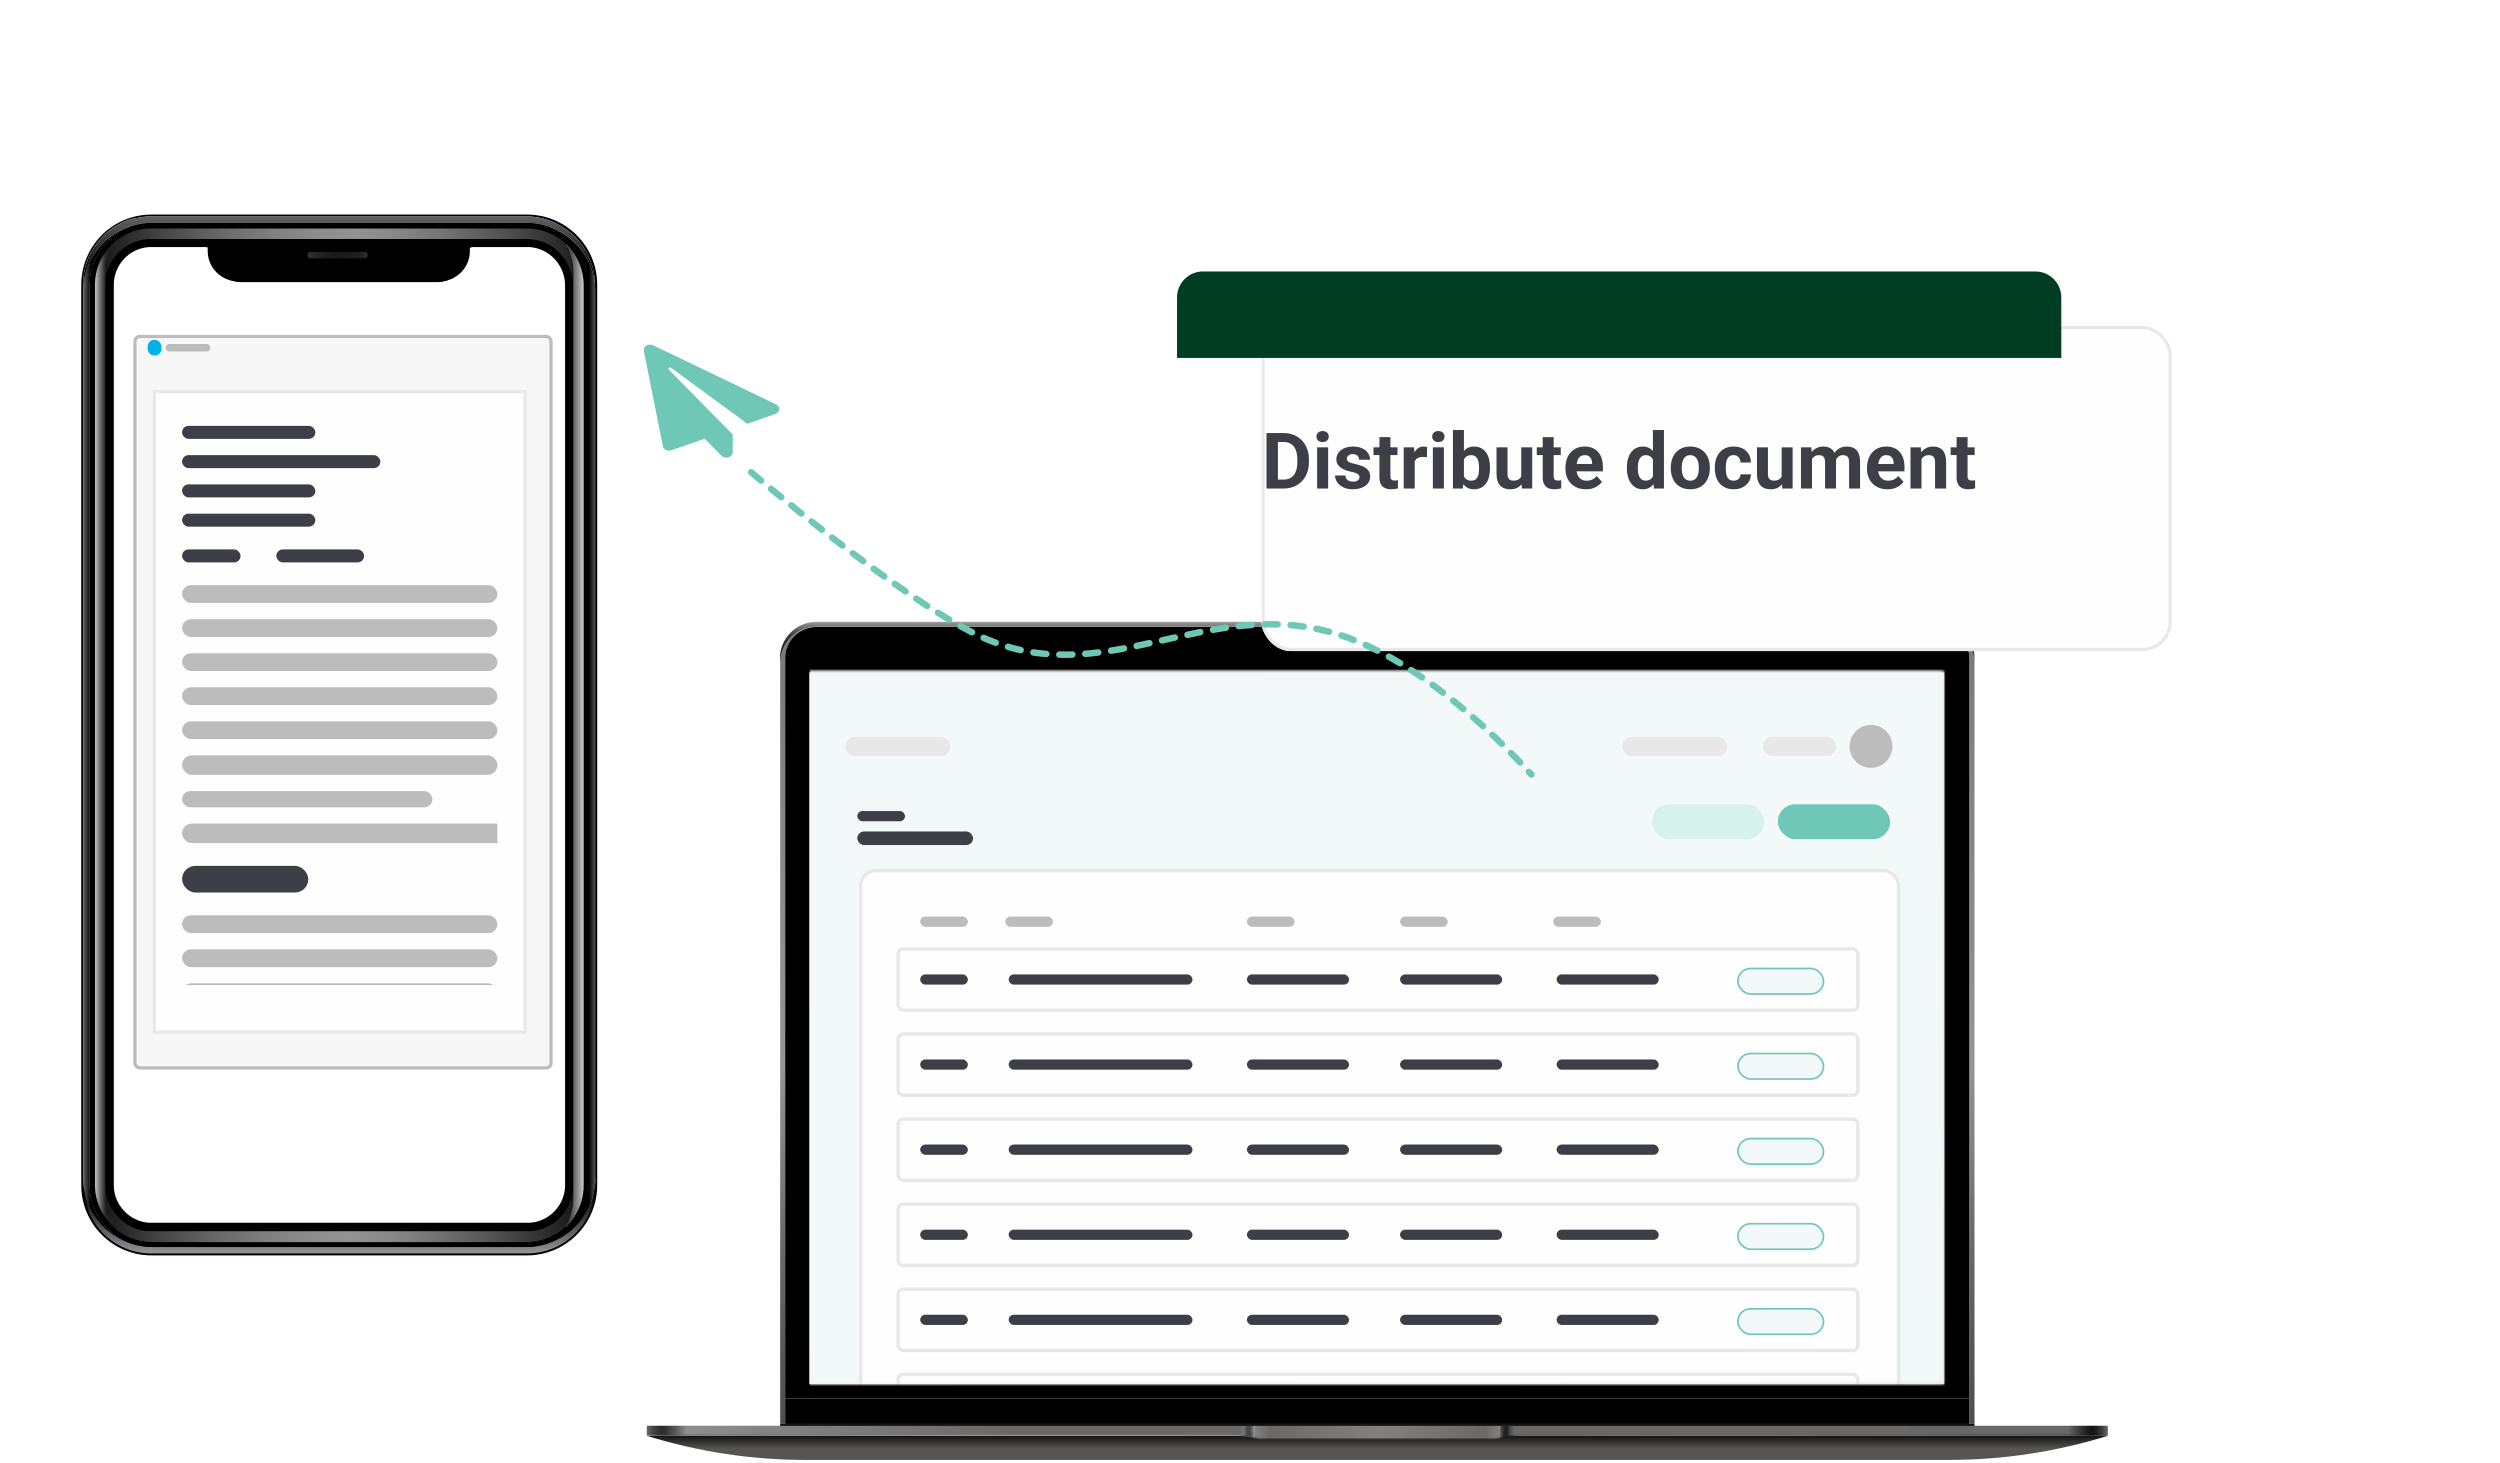 <?xml version="1.0" encoding="UTF-8"?> <svg xmlns="http://www.w3.org/2000/svg" width="769" height="450" viewBox="0 0 769 450" fill="none"><path d="M200.931 106.219L238.716 124.385C240.192 125.092 240.004 126.804 238.537 127.32L229.871 130.35L206.45 113.149C206.001 112.816 205.366 113.325 205.749 113.713L225.387 133.652V139.12C225.387 140.724 223.064 141.355 221.923 140.194L216.746 134.942L206.588 138.488C205.431 138.896 204.11 138.291 203.898 137.252L198.029 107.904C197.751 106.532 199.521 105.54 200.931 106.219Z" fill="#6FC7B6"></path><g filter="url(#filter0_d_12375_7418)"><path d="M162.113 56H46.583C34.66 56 25 65.657 25 77.576V354.584C25 366.503 34.66 376.16 46.583 376.16H162.113C174.036 376.16 183.697 366.503 183.697 354.584V77.576C183.697 65.657 174.036 56 162.113 56ZM183.131 352.583C183.131 354.845 182.783 357.02 182.13 359.021C182.087 359.195 182.043 359.326 181.956 359.5C181.912 359.674 181.869 359.804 181.782 359.978C181.738 360.109 181.695 360.196 181.651 360.326C181.521 360.674 181.39 361.022 181.216 361.327C181.129 361.457 181.086 361.631 180.999 361.762C180.912 361.979 180.781 362.153 180.694 362.371C180.607 362.501 180.564 362.632 180.476 362.762C180.389 362.893 180.302 363.023 180.215 363.197C179.998 363.589 179.737 363.98 179.519 364.328C179.432 364.459 179.345 364.546 179.258 364.676C179.171 364.807 179.084 364.937 178.953 365.068C178.866 365.198 178.779 365.329 178.649 365.459C178.562 365.59 178.431 365.72 178.344 365.851C178.257 365.981 178.127 366.112 178.04 366.242C177.822 366.503 177.605 366.721 177.387 366.938C177.039 367.286 176.691 367.634 176.343 367.982C176.256 368.069 176.125 368.2 175.995 368.287C175.733 368.504 175.472 368.722 175.211 368.939C175.081 369.026 174.994 369.113 174.863 369.2C174.472 369.505 174.08 369.766 173.688 370.027C173.558 370.114 173.427 370.201 173.297 370.288C173.036 370.462 172.731 370.636 172.47 370.81C172.339 370.897 172.209 370.984 172.035 371.027C171.6 371.288 171.121 371.506 170.642 371.723C170.512 371.767 170.381 371.854 170.251 371.897C170.12 371.984 169.946 372.027 169.815 372.071C169.641 372.115 169.511 372.202 169.337 372.245C168.989 372.376 168.641 372.506 168.292 372.593C168.162 372.637 168.031 372.68 167.944 372.724C167.509 372.854 167.031 372.985 166.552 373.072C166.378 373.115 166.204 373.159 166.073 373.159C165.899 373.202 165.725 373.246 165.551 373.246C165.246 373.289 164.898 373.333 164.55 373.376C164.507 373.376 164.42 373.376 164.376 373.376C164.333 373.376 164.289 373.376 164.246 373.376H164.202C164.507 373.333 164.811 373.289 165.072 373.246C165.203 373.202 165.377 373.202 165.508 373.159C165.638 373.115 165.812 373.115 165.943 373.072C166.378 372.985 166.813 372.854 167.205 372.767C167.335 372.724 167.466 372.68 167.64 372.637C167.901 372.55 168.205 372.463 168.467 372.376C168.858 372.245 169.293 372.071 169.685 371.897C169.816 371.854 169.946 371.767 170.077 371.723C170.207 371.68 170.338 371.593 170.468 371.549C170.729 371.419 170.99 371.288 171.251 371.158C171.513 371.027 171.73 370.897 171.991 370.723C172.209 370.592 172.426 370.462 172.644 370.288C172.687 370.288 172.687 370.244 172.687 370.244C173.036 369.983 173.384 369.766 173.732 369.505C173.862 369.418 173.949 369.331 174.08 369.244C174.385 368.983 174.689 368.722 174.994 368.461C175.733 367.765 176.386 367.069 177.039 366.286C177.126 366.199 177.213 366.068 177.3 365.938C178.17 364.763 178.953 363.458 179.563 362.11C179.65 361.892 179.737 361.675 179.824 361.457C180.259 360.37 180.564 359.239 180.781 358.108C180.825 357.89 180.868 357.629 180.912 357.412C181.042 356.455 181.129 355.497 181.129 354.541V77.576C181.129 67.788 173.688 59.697 164.159 58.697C163.985 58.697 163.811 58.654 163.636 58.654C163.462 58.654 163.288 58.61 163.114 58.61C162.81 58.61 162.462 58.566 162.157 58.566H46.583C46.235 58.566 45.93 58.566 45.626 58.61C35.574 59.132 27.611 67.441 27.611 77.576V354.584C27.611 364.328 35.008 372.376 44.451 373.463C44.32 373.463 44.19 373.463 44.059 373.42C43.711 373.376 43.407 373.333 43.058 373.289C41.057 372.941 39.186 372.332 37.445 371.506C37.315 371.462 37.184 371.375 37.097 371.332C36.792 371.158 36.488 370.984 36.183 370.81C36.053 370.723 35.922 370.636 35.791 370.549C35.095 370.114 34.443 369.679 33.79 369.2C33.659 369.113 33.572 369.026 33.442 368.939C33.094 368.678 32.789 368.374 32.441 368.113C32.354 368.026 32.223 367.939 32.136 367.808C32.006 367.678 31.919 367.591 31.788 367.46C31.658 367.33 31.571 367.243 31.44 367.112C31.353 367.025 31.31 366.982 31.223 366.895C31.136 366.808 31.049 366.677 30.962 366.59C30.439 365.981 29.917 365.372 29.439 364.72C29.351 364.589 29.264 364.502 29.177 364.372C28.916 364.024 28.699 363.632 28.481 363.241C28.394 363.11 28.307 362.98 28.22 362.806C27.654 361.762 27.132 360.674 26.741 359.543C26.697 359.369 26.654 359.239 26.567 359.065C26.305 358.282 26.088 357.499 25.957 356.672C25.914 356.498 25.914 356.324 25.87 356.194C25.653 355.019 25.566 353.845 25.566 352.627V77.576C25.566 77.359 25.566 77.184 25.566 76.967C25.566 76.793 25.566 76.662 25.566 76.489C25.566 76.141 25.609 75.836 25.653 75.488C25.653 75.314 25.696 75.14 25.696 74.966C25.696 74.879 25.74 74.792 25.74 74.705C25.74 74.618 25.783 74.487 25.783 74.357C25.827 74.183 25.827 74.009 25.87 73.835C25.914 73.531 26.001 73.226 26.044 72.965C26.088 72.835 26.131 72.66 26.131 72.53C26.218 72.095 26.349 71.66 26.48 71.225C26.523 71.094 26.567 70.964 26.61 70.834C26.654 70.659 26.741 70.486 26.784 70.355C26.828 70.225 26.871 70.094 26.915 69.963C26.958 69.833 27.002 69.746 27.045 69.615C27.089 69.485 27.132 69.355 27.219 69.224C27.263 69.137 27.306 69.007 27.35 68.919C27.393 68.789 27.48 68.615 27.567 68.484C27.698 68.224 27.828 68.006 27.959 67.745C28.003 67.615 28.09 67.484 28.177 67.353C28.264 67.223 28.351 67.049 28.438 66.918C29.003 65.918 29.7 65.004 30.396 64.091C30.483 63.961 30.613 63.83 30.7 63.7C30.831 63.569 30.962 63.438 31.049 63.308C31.266 63.09 31.484 62.873 31.701 62.656C31.919 62.438 32.18 62.177 32.397 61.959C32.658 61.742 32.876 61.525 33.137 61.307C33.268 61.22 33.398 61.09 33.529 61.002C33.79 60.785 34.051 60.611 34.312 60.394C34.573 60.219 34.834 60.002 35.139 59.828C35.4 59.654 35.705 59.48 35.966 59.306C36.096 59.219 36.27 59.132 36.401 59.045C36.531 58.958 36.705 58.871 36.836 58.828C36.966 58.74 37.141 58.697 37.271 58.61C37.402 58.523 37.576 58.48 37.706 58.392C38.011 58.262 38.315 58.132 38.62 58.001C38.751 57.958 38.925 57.87 39.055 57.827H39.099C39.229 57.783 39.403 57.74 39.534 57.653C39.664 57.609 39.838 57.566 39.969 57.523C40.143 57.479 40.317 57.435 40.491 57.349C40.665 57.305 40.796 57.261 40.97 57.218C41.231 57.305 41.405 57.261 41.535 57.218C41.709 57.175 41.883 57.131 42.014 57.087C42.362 57.001 42.667 56.957 43.015 56.87C43.189 56.827 43.363 56.827 43.537 56.783C43.885 56.739 44.277 56.696 44.625 56.653C44.929 56.609 45.191 56.609 45.495 56.609C45.669 56.609 45.843 56.609 46.017 56.609C46.191 56.609 46.365 56.609 46.54 56.609H162.07C162.244 56.609 162.418 56.609 162.592 56.609C162.723 56.609 162.897 56.609 163.027 56.609C163.375 56.609 163.723 56.653 164.028 56.696C164.202 56.696 164.376 56.739 164.55 56.739C164.724 56.739 164.898 56.783 165.072 56.827C165.246 56.87 165.421 56.87 165.595 56.913C165.769 56.957 165.943 56.957 166.073 57.001C166.247 57.044 166.421 57.087 166.552 57.087C166.682 57.131 166.857 57.175 166.987 57.175C167.031 57.175 167.074 57.175 167.074 57.218C167.205 57.261 167.335 57.305 167.509 57.349C167.727 57.392 167.901 57.435 168.075 57.523C168.205 57.566 168.336 57.609 168.467 57.653C168.771 57.74 169.032 57.87 169.337 57.958C169.554 58.044 169.728 58.088 169.903 58.175C170.033 58.218 170.164 58.306 170.338 58.349C170.512 58.392 170.642 58.48 170.773 58.566C170.903 58.654 171.077 58.697 171.208 58.784C172.252 59.306 173.253 59.915 174.21 60.611C174.341 60.698 174.428 60.785 174.559 60.872C174.994 61.176 175.385 61.525 175.777 61.829C175.951 61.959 176.125 62.133 176.299 62.264C176.995 62.873 177.605 63.569 178.17 64.265C178.257 64.395 178.388 64.526 178.475 64.656C178.692 64.918 178.866 65.178 179.084 65.483C179.171 65.614 179.302 65.744 179.389 65.918C179.563 66.135 179.693 66.397 179.867 66.657C179.954 66.788 179.998 66.918 180.085 67.049C180.215 67.266 180.346 67.528 180.476 67.745C180.52 67.876 180.607 67.963 180.651 68.093C180.868 68.484 181.042 68.919 181.26 69.311C181.303 69.398 181.347 69.528 181.39 69.659C181.564 70.094 181.738 70.486 181.869 70.921C181.912 71.094 181.956 71.225 182.043 71.399C182.348 72.312 182.565 73.269 182.696 74.227C182.696 74.314 182.739 74.444 182.739 74.531C182.783 74.705 182.783 74.879 182.826 75.053C182.826 75.227 182.87 75.401 182.87 75.575C182.87 75.749 182.913 75.923 182.913 76.097C182.913 76.401 182.957 76.749 182.957 77.054C182.957 77.272 182.957 77.445 182.957 77.663V352.583H183.131Z" fill="#00000C"></path><path d="M44.582 373.462C44.408 373.462 44.234 373.419 44.06 373.419C43.712 373.375 43.407 373.332 43.059 373.288C41.057 372.94 39.186 372.331 37.446 371.505C37.315 371.461 37.185 371.374 37.098 371.331C36.793 371.157 36.489 370.983 36.184 370.809C36.053 370.722 35.923 370.635 35.792 370.548C35.096 370.113 34.443 369.678 33.791 369.199C33.66 369.112 33.573 369.025 33.443 368.938C33.094 368.677 32.79 368.373 32.442 368.112C32.355 368.025 32.224 367.938 32.137 367.807C32.007 367.677 31.919 367.59 31.789 367.459C31.658 367.329 31.571 367.242 31.441 367.111C31.354 367.024 31.31 366.981 31.223 366.894C31.136 366.807 31.049 366.676 30.962 366.589C30.44 365.98 29.918 365.371 29.439 364.719C29.352 364.588 29.265 364.501 29.178 364.371C28.917 364.023 28.699 363.631 28.482 363.24C28.395 363.109 28.308 362.979 28.221 362.805C27.655 361.761 27.133 360.673 26.741 359.542C26.698 359.368 26.654 359.238 26.567 359.064C26.306 358.281 26.089 357.498 25.958 356.671C25.915 356.497 25.915 356.323 25.871 356.193C25.653 355.018 25.566 353.844 25.566 352.626V79.576C25.566 68.353 34.443 59.131 45.583 58.609C35.575 59.131 27.612 67.44 27.612 77.575V354.583C27.612 364.371 35.053 372.462 44.582 373.462Z" fill="url(#paint0_linear_12375_7418)"></path><path d="M183.132 79.577V352.583C183.132 354.845 182.784 357.02 182.131 359.021C182.088 359.195 182.044 359.325 181.957 359.499C181.914 359.673 181.87 359.804 181.783 359.978C181.74 360.108 181.696 360.195 181.653 360.326C181.522 360.674 181.392 361.022 181.218 361.326C181.131 361.457 181.087 361.631 181 361.761C180.913 361.979 180.782 362.153 180.695 362.37C180.608 362.501 180.565 362.631 180.478 362.762C180.391 362.892 180.304 363.023 180.217 363.197C179.999 363.588 179.738 363.98 179.521 364.328C179.434 364.458 179.347 364.545 179.26 364.676C179.173 364.806 179.085 364.937 178.955 365.067C178.868 365.198 178.781 365.328 178.65 365.459C178.563 365.589 178.433 365.72 178.346 365.85C178.259 365.981 178.128 366.111 178.041 366.242C177.824 366.503 177.606 366.72 177.388 366.938C177.04 367.286 176.692 367.634 176.344 367.982C176.257 368.069 176.127 368.199 175.996 368.286C175.735 368.504 175.474 368.721 175.213 368.939C175.082 369.026 174.995 369.113 174.865 369.2C174.473 369.504 174.081 369.765 173.69 370.026C173.559 370.113 173.429 370.2 173.298 370.287C173.037 370.461 172.733 370.635 172.471 370.809C172.341 370.896 172.21 370.983 172.036 371.027C171.601 371.288 171.123 371.505 170.644 371.723C170.513 371.766 170.383 371.853 170.252 371.897C170.122 371.984 169.948 372.027 169.817 372.071C169.643 372.114 169.513 372.201 169.339 372.245C168.99 372.375 168.642 372.506 168.294 372.593C168.164 372.636 168.033 372.68 167.946 372.723C167.511 372.854 167.032 372.984 166.554 373.071C166.38 373.115 166.206 373.158 166.075 373.158C165.901 373.202 165.727 373.245 165.553 373.245C165.205 373.289 164.9 373.332 164.552 373.376C164.378 373.376 164.204 373.419 164.03 373.419C173.559 372.419 181 364.328 181 354.54V77.576C181 67.614 173.298 59.436 163.508 58.653C174.517 59.436 183.132 68.528 183.132 79.577Z" fill="url(#paint1_linear_12375_7418)"></path><path d="M183.131 352.583V354.584C183.131 366.155 173.732 375.551 162.157 375.551H46.583C35.008 375.595 25.609 366.155 25.609 354.584V352.583C25.609 353.801 25.696 354.976 25.914 356.15C25.957 356.324 25.957 356.498 26.001 356.629C26.175 357.455 26.349 358.238 26.61 359.021C26.654 359.195 26.697 359.326 26.784 359.5C27.176 360.631 27.654 361.718 28.264 362.762C28.351 362.893 28.438 363.023 28.525 363.197C28.742 363.589 29.003 363.98 29.221 364.328C29.308 364.459 29.395 364.546 29.482 364.676C29.961 365.329 30.439 365.981 31.005 366.547C31.092 366.634 31.179 366.764 31.266 366.851C31.353 366.938 31.397 367.025 31.484 367.069C31.614 367.199 31.701 367.286 31.832 367.417C31.962 367.547 32.05 367.634 32.18 367.765C32.267 367.852 32.398 367.982 32.485 368.069C32.789 368.374 33.137 368.635 33.486 368.896C33.616 368.983 33.703 369.07 33.834 369.157C34.486 369.635 35.139 370.114 35.835 370.505C35.966 370.592 36.096 370.679 36.227 370.766C36.532 370.94 36.836 371.114 37.141 371.288C37.271 371.332 37.402 371.419 37.489 371.462C39.229 372.332 41.144 372.941 43.102 373.246C43.407 373.289 43.755 373.333 44.103 373.376C44.451 373.42 44.756 373.463 45.104 373.463C45.278 373.463 45.452 373.507 45.626 373.507C45.931 373.507 46.279 373.55 46.627 373.55H162.157C162.505 373.55 162.81 373.55 163.114 373.507C163.289 373.507 163.463 373.507 163.637 373.463C163.898 373.463 164.202 373.42 164.463 373.376C164.507 373.376 164.594 373.376 164.637 373.376C164.986 373.333 165.29 373.289 165.638 373.246C165.812 373.202 165.986 373.202 166.16 373.159C166.335 373.115 166.509 373.072 166.639 373.072C167.118 372.985 167.596 372.854 168.032 372.724C168.162 372.68 168.293 372.637 168.38 372.593C168.728 372.506 169.076 372.376 169.424 372.245C169.555 372.202 169.729 372.115 169.903 372.071C170.077 372.028 170.207 371.941 170.338 371.897C170.468 371.854 170.599 371.81 170.729 371.723C171.208 371.506 171.643 371.288 172.122 371.027C172.252 370.94 172.383 370.897 172.557 370.81C172.818 370.636 173.123 370.505 173.384 370.288C173.514 370.201 173.645 370.114 173.775 370.027C174.167 369.766 174.559 369.461 174.95 369.2C175.081 369.113 175.168 369.026 175.298 368.939C175.56 368.722 175.821 368.504 176.082 368.287C176.212 368.2 176.299 368.069 176.43 367.982C176.778 367.634 177.126 367.286 177.474 366.938C177.692 366.721 177.909 366.46 178.127 366.242C178.214 366.112 178.344 365.981 178.432 365.851C178.519 365.72 178.649 365.59 178.736 365.459C178.823 365.329 178.954 365.198 179.041 365.068C179.128 364.937 179.215 364.807 179.345 364.676C179.432 364.546 179.519 364.459 179.606 364.328C179.867 363.937 180.085 363.589 180.303 363.197C180.39 363.067 180.477 362.936 180.564 362.762C180.651 362.632 180.694 362.501 180.781 362.371C180.868 362.153 180.999 361.979 181.086 361.762C181.173 361.631 181.216 361.457 181.303 361.327C181.478 360.979 181.608 360.674 181.739 360.326C181.782 360.196 181.826 360.109 181.869 359.978C181.913 359.848 182 359.674 182.043 359.5C182.087 359.369 182.13 359.195 182.217 359.021C182.739 357.02 183.131 354.845 183.131 352.583Z" fill="url(#paint2_linear_12375_7418)"></path><path d="M183.131 77.575V79.576C183.131 68.701 174.776 59.697 164.159 58.696C163.985 58.696 163.811 58.653 163.637 58.653C163.463 58.653 163.289 58.609 163.114 58.609C162.81 58.609 162.462 58.566 162.157 58.566H46.583C46.235 58.566 45.931 58.566 45.626 58.609C34.486 59.131 25.609 68.31 25.609 79.576V77.575C25.609 77.358 25.609 77.184 25.609 76.966C25.609 76.792 25.609 76.662 25.609 76.488C25.609 76.14 25.653 75.835 25.696 75.487C25.696 75.313 25.74 75.139 25.74 74.965C25.74 74.878 25.783 74.791 25.783 74.704C25.783 74.617 25.827 74.487 25.827 74.356C25.87 74.182 25.87 74.008 25.914 73.834C25.957 73.53 26.044 73.225 26.088 72.964C26.131 72.834 26.175 72.66 26.175 72.529C26.262 72.094 26.393 71.659 26.523 71.224C26.567 71.094 26.61 70.963 26.654 70.833C26.697 70.659 26.784 70.485 26.828 70.354C26.871 70.224 26.915 70.093 26.958 69.963C27.002 69.832 27.045 69.745 27.089 69.615C27.132 69.484 27.176 69.354 27.263 69.223C27.306 69.136 27.35 69.006 27.393 68.919C27.437 68.788 27.524 68.614 27.611 68.484C27.742 68.223 27.872 68.005 28.003 67.744C28.046 67.614 28.133 67.483 28.22 67.353C28.307 67.222 28.394 67.048 28.481 66.918C29.047 65.917 29.743 65.004 30.439 64.09C30.526 63.96 30.657 63.829 30.744 63.699C30.875 63.568 31.005 63.438 31.092 63.307C31.31 63.09 31.527 62.872 31.745 62.655C31.962 62.437 32.224 62.176 32.441 61.959C32.702 61.741 32.92 61.524 33.181 61.306C33.311 61.219 33.442 61.089 33.572 61.002C33.834 60.784 34.095 60.61 34.356 60.393C34.617 60.219 34.878 60.001 35.182 59.827C35.444 59.653 35.748 59.479 36.009 59.305C36.14 59.218 36.314 59.131 36.444 59.044C36.575 58.957 36.749 58.87 36.88 58.827C37.01 58.74 37.184 58.696 37.315 58.609C37.445 58.522 37.619 58.479 37.75 58.392C38.054 58.261 38.359 58.131 38.664 58C38.794 57.957 38.968 57.87 39.099 57.826H39.142C39.273 57.783 39.447 57.739 39.578 57.652C39.708 57.609 39.882 57.565 40.013 57.522C40.187 57.478 40.361 57.435 40.535 57.348C40.709 57.304 40.839 57.261 41.013 57.217C41.231 57.304 41.405 57.261 41.536 57.217C41.71 57.174 41.884 57.13 42.014 57.087C42.362 57 42.667 56.956 43.015 56.869C43.189 56.826 43.363 56.826 43.537 56.782C43.885 56.739 44.277 56.695 44.625 56.652C44.93 56.608 45.191 56.608 45.495 56.608C45.669 56.608 45.843 56.608 46.018 56.608C46.192 56.608 46.366 56.608 46.54 56.608H162.07C162.244 56.608 162.418 56.608 162.592 56.608C162.723 56.608 162.897 56.608 163.027 56.608C163.376 56.608 163.724 56.652 164.028 56.695C164.202 56.695 164.376 56.739 164.55 56.739C164.725 56.739 164.899 56.782 165.073 56.826C165.247 56.869 165.421 56.869 165.595 56.913C165.769 56.956 165.943 56.956 166.073 57C166.248 57.043 166.422 57.087 166.552 57.087C166.683 57.13 166.857 57.174 166.987 57.174C167.031 57.174 167.074 57.174 167.074 57.217C167.205 57.261 167.335 57.304 167.509 57.348C167.727 57.391 167.901 57.435 168.075 57.522C168.206 57.565 168.336 57.609 168.467 57.652C168.771 57.739 169.032 57.87 169.337 57.957C169.555 58.044 169.729 58.087 169.903 58.174C170.033 58.218 170.164 58.305 170.338 58.348C170.512 58.392 170.642 58.479 170.773 58.566C170.904 58.653 171.078 58.696 171.208 58.783C172.252 59.305 173.253 59.914 174.211 60.61C174.341 60.697 174.428 60.784 174.559 60.871C174.994 61.176 175.385 61.524 175.777 61.828C175.951 61.959 176.125 62.133 176.299 62.263C176.996 62.872 177.605 63.568 178.17 64.264C178.257 64.395 178.388 64.525 178.475 64.656C178.693 64.917 178.867 65.178 179.084 65.482C179.171 65.613 179.302 65.743 179.389 65.917C179.563 66.135 179.693 66.396 179.867 66.657C179.954 66.787 179.998 66.918 180.085 67.048C180.216 67.266 180.346 67.527 180.477 67.744C180.52 67.875 180.607 67.962 180.651 68.092C180.868 68.484 181.042 68.919 181.26 69.31C181.303 69.397 181.347 69.528 181.39 69.658C181.565 70.093 181.739 70.485 181.869 70.92C181.913 71.094 181.956 71.224 182.043 71.398C182.348 72.312 182.565 73.269 182.696 74.226C182.696 74.313 182.739 74.443 182.739 74.53C182.783 74.704 182.783 74.878 182.826 75.052C182.826 75.226 182.87 75.4 182.87 75.574C182.87 75.748 182.913 75.922 182.913 76.096C182.913 76.401 182.957 76.749 182.957 77.053C183.088 77.184 183.131 77.358 183.131 77.575Z" fill="url(#paint3_linear_12375_7418)"></path><path d="M163.113 58.61C162.808 58.61 162.46 58.566 162.155 58.566H46.582C46.233 58.566 45.929 58.566 45.624 58.61C35.572 59.132 27.609 67.44 27.609 77.576V354.584C27.609 364.545 35.311 372.723 45.102 373.506C45.276 373.506 45.45 373.55 45.624 373.55C45.929 373.55 46.277 373.593 46.625 373.593H162.155C162.504 373.593 162.808 373.593 163.113 373.55C163.287 373.55 163.461 373.55 163.635 373.506C173.426 372.723 181.128 364.545 181.128 354.584V77.576C181.128 67.44 173.121 59.132 163.113 58.61ZM179.518 354.584C179.518 363.588 172.468 371.201 163.504 371.897C163.33 371.897 163.2 371.94 163.026 371.94C162.721 371.94 162.417 371.984 162.112 371.984H46.582C46.277 371.984 45.972 371.984 45.668 371.94C45.494 371.94 45.363 371.94 45.189 371.897C36.225 371.201 29.176 363.588 29.176 354.584V77.576C29.176 68.354 36.399 60.741 45.624 60.219H45.668C45.972 60.219 46.277 60.219 46.582 60.219H162.112C162.417 60.219 162.721 60.219 163.026 60.219H163.069C172.294 60.698 179.518 68.31 179.518 77.576V354.584Z" fill="black"></path><path d="M179.518 77.706V354.714C179.518 356.411 179.257 358.107 178.779 359.673C178.387 360.935 177.865 362.153 177.256 363.24C177.125 363.458 176.995 363.719 176.864 363.936C176.646 364.284 176.429 364.589 176.211 364.937C175.559 365.85 174.775 366.677 173.992 367.46C175.515 364.806 176.385 361.718 176.385 358.455V355.28C176.385 355.106 176.385 354.888 176.385 354.714V77.662C176.385 77.445 176.385 77.271 176.385 77.097V73.965C176.385 70.659 175.515 67.57 173.992 64.917C177.343 68.093 179.518 72.66 179.518 77.706Z" fill="url(#paint4_linear_12375_7418)"></path><path d="M162.938 61.827H162.851C162.59 61.827 162.329 61.827 162.068 61.827H46.581C46.32 61.827 46.059 61.827 45.798 61.827H45.711H45.667C37.312 62.306 30.785 69.222 30.785 77.574V354.582C30.785 362.76 37.182 369.677 45.319 370.329C45.45 370.329 45.58 370.329 45.711 370.373H45.754C46.015 370.373 46.32 370.416 46.581 370.416H162.111C162.372 370.416 162.633 370.416 162.938 370.373H162.982C163.112 370.373 163.243 370.373 163.373 370.329C171.51 369.677 177.907 362.76 177.907 354.582V77.574C177.907 69.179 171.336 62.262 162.938 61.827ZM173.686 354.582C173.686 360.585 169.03 365.631 163.025 366.11C162.982 366.11 162.894 366.11 162.851 366.11H162.807H162.764H162.72H162.677H162.633C162.459 366.11 162.242 366.11 162.068 366.11H46.581C46.363 366.11 46.189 366.11 45.972 366.11H45.928H45.885H45.841H45.798H45.754C45.711 366.11 45.667 366.11 45.58 366.11C39.706 365.675 35.006 360.585 35.006 354.582V77.574C35.006 71.484 39.749 66.438 45.798 66.047H45.885H46.059C46.233 66.047 46.407 66.047 46.581 66.047H162.111C162.285 66.047 162.459 66.047 162.633 66.047H162.677H162.72C168.856 66.351 173.686 71.441 173.686 77.618V354.582Z" fill="black"></path><path d="M176.296 355.237V358.412C176.296 361.675 175.426 364.763 173.903 367.417C171.118 369.983 167.506 371.68 163.503 371.984C163.329 371.984 163.198 372.028 163.024 372.028C162.72 372.028 162.415 372.071 162.111 372.071H46.58C46.276 372.071 45.971 372.071 45.666 372.028C45.492 372.028 45.362 372.028 45.188 371.984C44.97 371.984 44.753 371.941 44.535 371.897C40.793 371.462 37.442 369.809 34.788 367.373C33.265 364.72 32.395 361.631 32.395 358.369V354.628C32.395 358.891 34.309 362.762 37.399 365.372C39.618 367.243 42.403 368.504 45.449 368.722C45.536 368.722 45.666 368.722 45.753 368.722H45.797H45.84C46.102 368.722 46.319 368.722 46.58 368.722H162.111C162.372 368.722 162.589 368.722 162.85 368.722H162.894H162.937C163.068 368.722 163.155 368.722 163.285 368.722C170.378 368.243 175.992 362.371 176.296 355.237Z" fill="url(#paint5_linear_12375_7418)"></path><path d="M179.517 77.707C179.517 68.441 172.293 60.829 163.068 60.307H163.025C162.72 60.307 162.416 60.307 162.111 60.307H46.581C46.276 60.307 45.971 60.307 45.667 60.307H45.623C45.232 60.307 44.884 60.35 44.492 60.394C40.75 60.829 37.399 62.438 34.745 64.874C33.222 67.528 32.352 70.616 32.352 73.922V77.663C32.352 73.357 34.266 69.485 37.312 66.875C39.575 64.961 42.49 63.7 45.667 63.526H45.754H45.841C46.102 63.526 46.32 63.526 46.494 63.526H162.024C162.198 63.526 162.416 63.526 162.633 63.526H162.764C170.074 63.917 175.862 69.833 176.166 77.098V73.966C176.166 70.66 175.296 67.571 173.773 64.918C177.341 68.093 179.517 72.661 179.517 77.707Z" fill="url(#paint6_linear_12375_7418)"></path><path d="M34.832 367.33C31.394 364.154 29.219 359.587 29.219 354.584V77.576C29.219 72.53 31.351 67.963 34.832 64.787C33.266 67.441 32.395 70.573 32.395 73.835V358.325C32.395 361.588 33.309 364.676 34.832 367.33Z" fill="url(#paint7_linear_12375_7418)"></path><path d="M179.519 77.706V354.714C179.519 356.41 179.258 358.107 178.779 359.673C178.388 360.934 177.865 362.152 177.256 363.24C177.126 363.457 176.995 363.718 176.865 363.936C176.647 364.284 176.429 364.588 176.212 364.936C175.559 365.85 174.776 366.72 173.949 367.459C173.949 367.459 173.949 367.459 173.949 367.416C175.472 364.762 176.342 361.674 176.342 358.411V73.921C176.342 70.615 175.472 67.526 173.949 64.873C177.343 68.092 179.519 72.659 179.519 77.706Z" fill="url(#paint8_linear_12375_7418)"></path><path d="M162.896 66.002H162.809H162.635C162.461 66.002 162.287 66.002 162.113 66.002H145.447C144.49 66.046 143.706 66.785 143.619 67.742C143.619 67.785 143.619 67.873 143.619 67.96V68.003C143.402 72.875 139.355 76.79 134.438 76.79H105.98H102.76H74.301C69.384 76.79 65.337 72.918 65.12 68.003V67.96C65.12 67.873 65.12 67.829 65.12 67.742C65.033 66.785 64.249 66.046 63.292 66.002H46.583C46.409 66.002 46.278 66.002 46.06 66.002H45.886H45.799C39.751 66.394 35.008 71.483 35.008 77.573V354.581C35.008 360.584 39.707 365.63 45.669 366.109C45.712 366.109 45.756 366.109 45.843 366.109H45.886H45.93H46.017H46.06C46.278 366.109 46.452 366.109 46.67 366.109H102.803H106.023H162.157C162.374 366.109 162.548 366.109 162.766 366.109H162.809H162.896H162.94H162.983C163.027 366.109 163.07 366.109 163.157 366.109C169.119 365.63 173.818 360.584 173.818 354.581V77.573C173.688 71.483 168.945 66.394 162.896 66.002Z" fill="white"></path><rect x="41.5" y="93.498" width="128" height="225" rx="1.5" fill="#F7F7F7" stroke="#BCBCBC"></rect><rect x="45.422" y="94.558" width="4.247" height="4.794" rx="2" fill="#00B1E7"></rect><rect x="50.934" y="95.809" width="13.801" height="2.295" rx="1.147" fill="#BCBCBC"></rect><rect x="47.5" y="110.498" width="114" height="197" fill="#FEFEFE" stroke="#E8E8E8"></rect><g clip-path="url(#clip0_12375_7418)"><rect x="56" y="120.998" width="41" height="4" rx="2" fill="#3D3E46"></rect><rect x="56" y="129.998" width="61" height="4" rx="2" fill="#3D3E46"></rect><rect x="56" y="138.998" width="41" height="4" rx="2" fill="#3D3E46"></rect><rect x="56" y="147.998" width="41" height="4" rx="2" fill="#3D3E46"></rect><rect x="56" y="158.998" width="18" height="4" rx="2" fill="#3D3E46"></rect><rect x="85" y="158.998" width="27" height="4" rx="2" fill="#3D3E46"></rect><rect x="56" y="169.998" width="97" height="5.469" rx="2.734" fill="#BCBCBC"></rect><rect x="56" y="180.467" width="97" height="5.469" rx="2.734" fill="#BCBCBC"></rect><rect x="56" y="190.936" width="97" height="5.469" rx="2.734" fill="#BCBCBC"></rect><rect x="56" y="201.404" width="97" height="5.469" rx="2.734" fill="#BCBCBC"></rect><rect x="56" y="211.873" width="97" height="5.469" rx="2.734" fill="#BCBCBC"></rect><rect x="56" y="222.342" width="97" height="6" rx="3" fill="#BCBCBC"></rect><rect x="56" y="233.342" width="77" height="5" rx="2.5" fill="#BCBCBC"></rect><rect x="56" y="243.342" width="104" height="6" rx="3" fill="#BCBCBC"></rect><rect x="56" y="256.342" width="38.828" height="8.203" rx="4.102" fill="#3D3E46"></rect><rect x="56" y="271.545" width="97" height="5.469" rx="2.734" fill="#BCBCBC"></rect><rect x="56" y="282.014" width="97" height="5.469" rx="2.734" fill="#BCBCBC"></rect><rect x="56" y="292.482" width="97" height="5.469" rx="2.734" fill="#BCBCBC"></rect></g><path d="M144.529 65.716V67.255C144.529 72.4 140.285 76.578 135.058 76.578H73.362C68.135 76.578 63.891 72.4 63.891 67.255V65.716H144.529Z" fill="black"></path><path d="M112.291 69.463H95.408C94.973 69.463 94.625 69.115 94.625 68.68V68.289C94.625 67.854 94.973 67.506 95.408 67.506H112.291C112.726 67.506 113.075 67.854 113.075 68.289V68.68C113.031 69.115 112.683 69.463 112.291 69.463Z" fill="url(#paint9_linear_12375_7418)"></path></g><g clip-path="url(#clip1_12375_7418)"><path d="M198.977 441.66C214.803 446.584 231.238 449.073 247.784 449.073H423.643H599.503C616.049 449.073 632.484 446.584 648.31 441.66H423.643H198.977Z" fill="url(#paint10_linear_12375_7418)"></path><path d="M198.977 439.004V441.659H380.093C381.864 441.659 383.635 441.936 385.406 442.323C385.627 442.378 385.793 442.434 386.015 442.434V438.948H198.977V439.004Z" fill="url(#paint11_linear_12375_7418)"></path><path d="M648.307 439.004V441.659H467.191C465.42 441.659 463.649 441.936 461.878 442.323C461.657 442.378 461.491 442.434 461.27 442.434V438.948H648.307V439.004Z" fill="url(#paint12_linear_12375_7418)"></path><path d="M461.273 439.004V442.489C460.498 442.655 459.723 442.711 458.949 442.711H388.394C387.62 442.711 386.845 442.655 386.07 442.489V439.004H461.273Z" fill="url(#paint13_linear_12375_7418)"></path><path d="M198.977 438.617V441.272H380.093C381.864 441.272 383.635 441.549 385.406 441.936C385.627 441.992 385.793 442.047 386.015 442.047V438.562H198.977V438.617Z" fill="url(#paint14_linear_12375_7418)"></path><path d="M596.183 192.868H251.158C244.961 192.868 239.98 197.903 239.98 204.043V438.006H241.585V202.439C241.585 201.941 241.641 201.443 241.696 201.001C241.696 200.835 241.751 200.669 241.807 200.503C241.862 200.337 241.862 200.171 241.917 200.06C241.973 199.894 241.973 199.728 242.028 199.618C242.415 198.345 243.079 197.183 243.909 196.188C244.02 196.077 244.131 195.966 244.241 195.856C244.241 195.8 244.297 195.745 244.352 195.69C244.85 195.192 245.403 194.749 245.957 194.417C246.178 194.251 246.344 194.141 246.566 194.03C246.787 193.919 246.953 193.809 247.174 193.698C247.34 193.643 247.451 193.587 247.617 193.532C248.724 193.089 249.886 192.868 251.103 192.868H596.183C597.787 192.868 599.337 193.311 600.72 194.03C600.942 194.141 601.108 194.251 601.329 194.362C601.606 194.528 601.827 194.694 602.104 194.915C602.214 195.026 602.325 195.081 602.436 195.192C602.602 195.358 602.768 195.524 602.934 195.634C602.989 195.69 603.044 195.745 603.1 195.8C603.21 195.911 603.321 196.022 603.432 196.132C604.87 197.792 605.756 200.005 605.756 202.384V438.006H607.361V203.38C607.029 197.515 602.159 192.868 596.183 192.868Z" fill="url(#paint15_linear_12375_7418)"></path><path d="M239.926 202.44C239.926 196.299 244.961 191.265 251.104 191.265H596.183C602.381 191.265 607.361 196.299 607.361 202.44V203.325C606.974 197.461 602.16 192.814 596.183 192.814H251.159C244.961 192.814 239.981 197.848 239.981 203.989L239.926 202.44Z" fill="url(#paint16_linear_12375_7418)"></path><path d="M605.757 430.151H241.531V438.007H605.757V430.151Z" fill="black"></path><path d="M605.757 202.439V430.15H241.531V202.439C241.531 197.183 245.848 192.868 251.104 192.868H596.184C601.441 192.868 605.757 197.183 605.757 202.439Z" fill="black"></path><path d="M648.307 438.617V441.272H467.191C465.42 441.272 463.649 441.549 461.878 441.936C461.657 441.992 461.491 442.047 461.27 442.047V438.562H648.307V438.617Z" fill="url(#paint17_linear_12375_7418)"></path><path d="M461.273 438.618V442.104C460.498 442.27 459.723 442.325 458.949 442.325H388.394C387.62 442.325 386.845 442.27 386.07 442.104V438.618H461.273Z" fill="url(#paint18_linear_12375_7418)"></path><path d="M607.361 438.008V438.616H605.756H241.53H239.98V438.008H607.361Z" fill="#131313"></path><path d="M598.064 206.814H248.945V425.785H598.064V206.814Z" fill="url(#paint19_linear_12375_7418)"></path><mask id="mask0_12375_7418" style="mask-type:alpha" maskUnits="userSpaceOnUse" x="248" y="206" width="350" height="220"><rect x="248.688" y="206.229" width="349.137" height="219.457" fill="white"></rect></mask><g mask="url(#mask0_12375_7418)"><rect x="249.059" y="205.92" width="349.65" height="433.399" fill="#F3F9F8"></rect><rect x="546.867" y="247.385" width="34.546" height="10.76" rx="5.38" fill="#6FC7B6"></rect><rect x="508.129" y="247.385" width="34.546" height="10.76" rx="5.38" fill="#D7F1ED"></rect><rect x="499.066" y="226.624" width="32.299" height="5.929" rx="2.964" fill="#E8E8E8"></rect><rect x="260.027" y="226.624" width="32.299" height="5.929" rx="2.964" fill="#E8E8E8"></rect><rect x="542.16" y="226.624" width="22.626" height="5.929" rx="2.964" fill="#E8E8E8"></rect><ellipse cx="575.511" cy="229.585" rx="6.589" ry="6.599" fill="#BCBCBC"></ellipse><rect x="264.738" y="267.799" width="319.292" height="174.825" rx="4.711" fill="#FEFEFE" stroke="#E8E8E8" stroke-width="1.047"></rect><rect x="276.25" y="291.879" width="295.214" height="18.843" rx="1.57" fill="#FEFEFE" stroke="#E8E8E8" stroke-width="1.047"></rect><rect x="283.055" y="299.73" width="14.656" height="3.141" rx="1.57" fill="#3D3E46"></rect><rect x="310.273" y="299.73" width="56.53" height="3.141" rx="1.57" fill="#3D3E46"></rect><rect x="383.555" y="299.73" width="31.406" height="3.141" rx="1.57" fill="#3D3E46"></rect><rect x="430.66" y="299.73" width="31.406" height="3.141" rx="1.57" fill="#3D3E46"></rect><rect x="478.816" y="299.73" width="31.406" height="3.141" rx="1.57" fill="#3D3E46"></rect><rect x="534.562" y="297.897" width="26.364" height="7.851" rx="3.926" fill="#F3F9F8" stroke="#6FC7B6" stroke-width="0.523"></rect><rect x="276.25" y="318.045" width="295.214" height="18.843" rx="1.57" fill="#FEFEFE" stroke="#E8E8E8" stroke-width="1.047"></rect><rect x="283.055" y="325.896" width="14.656" height="3.141" rx="1.57" fill="#3D3E46"></rect><rect x="310.273" y="325.896" width="56.53" height="3.141" rx="1.57" fill="#3D3E46"></rect><rect x="383.555" y="325.896" width="31.406" height="3.141" rx="1.57" fill="#3D3E46"></rect><rect x="430.66" y="325.896" width="31.406" height="3.141" rx="1.57" fill="#3D3E46"></rect><rect x="478.816" y="325.896" width="31.406" height="3.141" rx="1.57" fill="#3D3E46"></rect><rect x="534.562" y="324.063" width="26.364" height="7.851" rx="3.926" fill="#F3F9F8" stroke="#6FC7B6" stroke-width="0.523"></rect><rect x="276.25" y="344.218" width="295.214" height="18.843" rx="1.57" fill="#FEFEFE" stroke="#E8E8E8" stroke-width="1.047"></rect><rect x="283.055" y="352.069" width="14.656" height="3.141" rx="1.57" fill="#3D3E46"></rect><rect x="310.273" y="352.069" width="56.53" height="3.141" rx="1.57" fill="#3D3E46"></rect><rect x="383.555" y="352.069" width="31.406" height="3.141" rx="1.57" fill="#3D3E46"></rect><rect x="430.66" y="352.069" width="31.406" height="3.141" rx="1.57" fill="#3D3E46"></rect><rect x="478.816" y="352.069" width="31.406" height="3.141" rx="1.57" fill="#3D3E46"></rect><rect x="534.562" y="350.236" width="26.364" height="7.851" rx="3.926" fill="#F3F9F8" stroke="#6FC7B6" stroke-width="0.523"></rect><rect x="276.25" y="370.392" width="295.214" height="18.843" rx="1.57" fill="#FEFEFE" stroke="#E8E8E8" stroke-width="1.047"></rect><rect x="283.055" y="378.243" width="14.656" height="3.141" rx="1.57" fill="#3D3E46"></rect><rect x="310.273" y="378.243" width="56.53" height="3.141" rx="1.57" fill="#3D3E46"></rect><rect x="383.555" y="378.243" width="31.406" height="3.141" rx="1.57" fill="#3D3E46"></rect><rect x="430.66" y="378.243" width="31.406" height="3.141" rx="1.57" fill="#3D3E46"></rect><rect x="478.816" y="378.243" width="31.406" height="3.141" rx="1.57" fill="#3D3E46"></rect><rect x="534.562" y="376.41" width="26.364" height="7.851" rx="3.926" fill="#F3F9F8" stroke="#6FC7B6" stroke-width="0.523"></rect><rect x="276.25" y="396.564" width="295.214" height="18.843" rx="1.57" fill="#FEFEFE" stroke="#E8E8E8" stroke-width="1.047"></rect><rect x="283.055" y="404.416" width="14.656" height="3.141" rx="1.57" fill="#3D3E46"></rect><rect x="310.273" y="404.416" width="56.53" height="3.141" rx="1.57" fill="#3D3E46"></rect><rect x="383.555" y="404.416" width="31.406" height="3.141" rx="1.57" fill="#3D3E46"></rect><rect x="430.66" y="404.416" width="31.406" height="3.141" rx="1.57" fill="#3D3E46"></rect><rect x="478.816" y="404.416" width="31.406" height="3.141" rx="1.57" fill="#3D3E46"></rect><rect x="534.562" y="402.583" width="26.364" height="7.851" rx="3.926" fill="#F3F9F8" stroke="#6FC7B6" stroke-width="0.523"></rect><rect x="276.25" y="422.733" width="295.214" height="18.843" rx="1.57" fill="#FEFEFE" stroke="#E8E8E8" stroke-width="1.047"></rect><rect x="263.715" y="255.761" width="35.593" height="4.187" rx="2.094" fill="#3D3E46"></rect><rect x="263.715" y="249.48" width="14.656" height="3.141" rx="1.57" fill="#3D3E46"></rect></g></g><rect x="283.059" y="281.936" width="14.656" height="3.141" rx="1.57" fill="#BCBCBC"></rect><rect x="309.227" y="281.936" width="14.656" height="3.141" rx="1.57" fill="#BCBCBC"></rect><rect x="383.555" y="281.936" width="14.656" height="3.141" rx="1.57" fill="#BCBCBC"></rect><rect x="430.664" y="281.936" width="14.656" height="3.141" rx="1.57" fill="#BCBCBC"></rect><rect x="477.773" y="281.936" width="14.656" height="3.141" rx="1.57" fill="#BCBCBC"></rect><g filter="url(#filter1_d_12375_7418)"><rect x="358.051" y="80.269" width="280" height="100" rx="9" fill="#FEFEFE"></rect><rect x="358.551" y="80.769" width="279" height="99" rx="8.5" stroke="#E8E8E8"></rect></g><path d="M362.051 91.495C362.051 87.077 365.633 83.495 370.051 83.495H626.051C630.469 83.495 634.051 87.077 634.051 91.495V110.108H362.051V91.495Z" fill="#003D23"></path><path d="M394.812 150.27H391.098L391.121 147.527H394.812C395.734 147.527 396.512 147.32 397.145 146.906C397.777 146.484 398.254 145.871 398.574 145.066C398.902 144.262 399.066 143.289 399.066 142.148V141.316C399.066 140.441 398.973 139.672 398.785 139.008C398.605 138.344 398.336 137.785 397.977 137.332C397.617 136.879 397.176 136.539 396.652 136.312C396.129 136.078 395.527 135.961 394.848 135.961H391.027V133.207H394.848C395.988 133.207 397.031 133.402 397.977 133.793C398.93 134.176 399.754 134.727 400.449 135.445C401.145 136.164 401.68 137.023 402.055 138.023C402.438 139.016 402.629 140.121 402.629 141.34V142.148C402.629 143.359 402.438 144.465 402.055 145.465C401.68 146.465 401.145 147.324 400.449 148.043C399.762 148.754 398.938 149.305 397.977 149.695C397.023 150.078 395.969 150.27 394.812 150.27ZM393.09 133.207V150.27H389.574V133.207H393.09ZM408.535 137.59V150.27H405.148V137.59H408.535ZM404.938 134.285C404.938 133.793 405.109 133.387 405.453 133.066C405.797 132.746 406.258 132.586 406.836 132.586C407.406 132.586 407.863 132.746 408.207 133.066C408.559 133.387 408.734 133.793 408.734 134.285C408.734 134.777 408.559 135.184 408.207 135.504C407.863 135.824 407.406 135.984 406.836 135.984C406.258 135.984 405.797 135.824 405.453 135.504C405.109 135.184 404.938 134.777 404.938 134.285ZM418.18 146.766C418.18 146.523 418.109 146.305 417.969 146.109C417.828 145.914 417.566 145.734 417.184 145.57C416.809 145.398 416.266 145.242 415.555 145.102C414.914 144.961 414.316 144.785 413.762 144.574C413.215 144.355 412.738 144.094 412.332 143.789C411.934 143.484 411.621 143.125 411.395 142.711C411.168 142.289 411.055 141.809 411.055 141.27C411.055 140.738 411.168 140.238 411.395 139.77C411.629 139.301 411.961 138.887 412.391 138.527C412.828 138.16 413.359 137.875 413.984 137.672C414.617 137.461 415.328 137.355 416.117 137.355C417.219 137.355 418.164 137.531 418.953 137.883C419.75 138.234 420.359 138.719 420.781 139.336C421.211 139.945 421.426 140.641 421.426 141.422H418.051C418.051 141.094 417.98 140.801 417.84 140.543C417.707 140.277 417.496 140.07 417.207 139.922C416.926 139.766 416.559 139.688 416.105 139.688C415.73 139.688 415.406 139.754 415.133 139.887C414.859 140.012 414.648 140.184 414.5 140.402C414.359 140.613 414.289 140.848 414.289 141.105C414.289 141.301 414.328 141.477 414.406 141.633C414.492 141.781 414.629 141.918 414.816 142.043C415.004 142.168 415.246 142.285 415.543 142.395C415.848 142.496 416.223 142.59 416.668 142.676C417.582 142.863 418.398 143.109 419.117 143.414C419.836 143.711 420.406 144.117 420.828 144.633C421.25 145.141 421.461 145.809 421.461 146.637C421.461 147.199 421.336 147.715 421.086 148.184C420.836 148.652 420.477 149.062 420.008 149.414C419.539 149.758 418.977 150.027 418.32 150.223C417.672 150.41 416.941 150.504 416.129 150.504C414.949 150.504 413.949 150.293 413.129 149.871C412.316 149.449 411.699 148.914 411.277 148.266C410.863 147.609 410.656 146.938 410.656 146.25H413.855C413.871 146.711 413.988 147.082 414.207 147.363C414.434 147.645 414.719 147.848 415.062 147.973C415.414 148.098 415.793 148.16 416.199 148.16C416.637 148.16 417 148.102 417.289 147.984C417.578 147.859 417.797 147.695 417.945 147.492C418.102 147.281 418.18 147.039 418.18 146.766ZM429.863 137.59V139.98H422.48V137.59H429.863ZM424.309 134.461H427.684V146.449C427.684 146.816 427.73 147.098 427.824 147.293C427.926 147.488 428.074 147.625 428.27 147.703C428.465 147.773 428.711 147.809 429.008 147.809C429.219 147.809 429.406 147.801 429.57 147.785C429.742 147.762 429.887 147.738 430.004 147.715L430.016 150.199C429.727 150.293 429.414 150.367 429.078 150.422C428.742 150.477 428.371 150.504 427.965 150.504C427.223 150.504 426.574 150.383 426.02 150.141C425.473 149.891 425.051 149.492 424.754 148.945C424.457 148.398 424.309 147.68 424.309 146.789V134.461ZM435.16 140.355V150.27H431.785V137.59H434.961L435.16 140.355ZM438.98 137.508L438.922 140.637C438.758 140.613 438.559 140.594 438.324 140.578C438.098 140.555 437.891 140.543 437.703 140.543C437.227 140.543 436.812 140.605 436.461 140.73C436.117 140.848 435.828 141.023 435.594 141.258C435.367 141.492 435.195 141.777 435.078 142.113C434.969 142.449 434.906 142.832 434.891 143.262L434.211 143.051C434.211 142.23 434.293 141.477 434.457 140.789C434.621 140.094 434.859 139.488 435.172 138.973C435.492 138.457 435.883 138.059 436.344 137.777C436.805 137.496 437.332 137.355 437.926 137.355C438.113 137.355 438.305 137.371 438.5 137.402C438.695 137.426 438.855 137.461 438.98 137.508ZM444.137 137.59V150.27H440.75V137.59H444.137ZM440.539 134.285C440.539 133.793 440.711 133.387 441.055 133.066C441.398 132.746 441.859 132.586 442.438 132.586C443.008 132.586 443.465 132.746 443.809 133.066C444.16 133.387 444.336 133.793 444.336 134.285C444.336 134.777 444.16 135.184 443.809 135.504C443.465 135.824 443.008 135.984 442.438 135.984C441.859 135.984 441.398 135.824 441.055 135.504C440.711 135.184 440.539 134.777 440.539 134.285ZM446.926 132.27H450.301V147.363L449.961 150.27H446.926V132.27ZM458.328 143.801V144.047C458.328 144.992 458.227 145.859 458.023 146.648C457.828 147.438 457.523 148.121 457.109 148.699C456.695 149.27 456.18 149.715 455.562 150.035C454.953 150.348 454.234 150.504 453.406 150.504C452.633 150.504 451.961 150.348 451.391 150.035C450.828 149.723 450.355 149.281 449.973 148.711C449.59 148.141 449.281 147.473 449.047 146.707C448.812 145.941 448.637 145.105 448.52 144.199V143.66C448.637 142.754 448.812 141.918 449.047 141.152C449.281 140.387 449.59 139.719 449.973 139.148C450.355 138.578 450.828 138.137 451.391 137.824C451.953 137.512 452.617 137.355 453.383 137.355C454.219 137.355 454.945 137.516 455.562 137.836C456.188 138.148 456.703 138.594 457.109 139.172C457.523 139.742 457.828 140.422 458.023 141.211C458.227 141.992 458.328 142.855 458.328 143.801ZM454.953 144.047V143.801C454.953 143.285 454.914 142.801 454.836 142.348C454.766 141.887 454.641 141.484 454.461 141.141C454.281 140.789 454.035 140.512 453.723 140.309C453.418 140.105 453.023 140.004 452.539 140.004C452.078 140.004 451.688 140.082 451.367 140.238C451.047 140.395 450.781 140.613 450.57 140.895C450.367 141.176 450.215 141.512 450.113 141.902C450.012 142.285 449.949 142.707 449.926 143.168V144.703C449.949 145.32 450.051 145.867 450.23 146.344C450.418 146.812 450.699 147.184 451.074 147.457C451.457 147.723 451.953 147.855 452.562 147.855C453.039 147.855 453.434 147.762 453.746 147.574C454.059 147.387 454.301 147.121 454.473 146.777C454.652 146.434 454.777 146.031 454.848 145.57C454.918 145.102 454.953 144.594 454.953 144.047ZM467.926 147.234V137.59H471.301V150.27H468.125L467.926 147.234ZM468.301 144.633L469.297 144.609C469.297 145.453 469.199 146.238 469.004 146.965C468.809 147.684 468.516 148.309 468.125 148.84C467.734 149.363 467.242 149.773 466.648 150.07C466.055 150.359 465.355 150.504 464.551 150.504C463.934 150.504 463.363 150.418 462.84 150.246C462.324 150.066 461.879 149.789 461.504 149.414C461.137 149.031 460.848 148.543 460.637 147.949C460.434 147.348 460.332 146.625 460.332 145.781V137.59H463.707V145.805C463.707 146.18 463.75 146.496 463.836 146.754C463.93 147.012 464.059 147.223 464.223 147.387C464.387 147.551 464.578 147.668 464.797 147.738C465.023 147.809 465.273 147.844 465.547 147.844C466.242 147.844 466.789 147.703 467.188 147.422C467.594 147.141 467.879 146.758 468.043 146.273C468.215 145.781 468.301 145.234 468.301 144.633ZM480.09 137.59V139.98H472.707V137.59H480.09ZM474.535 134.461H477.91V146.449C477.91 146.816 477.957 147.098 478.051 147.293C478.152 147.488 478.301 147.625 478.496 147.703C478.691 147.773 478.938 147.809 479.234 147.809C479.445 147.809 479.633 147.801 479.797 147.785C479.969 147.762 480.113 147.738 480.23 147.715L480.242 150.199C479.953 150.293 479.641 150.367 479.305 150.422C478.969 150.477 478.598 150.504 478.191 150.504C477.449 150.504 476.801 150.383 476.246 150.141C475.699 149.891 475.277 149.492 474.98 148.945C474.684 148.398 474.535 147.68 474.535 146.789V134.461ZM487.848 150.504C486.863 150.504 485.98 150.348 485.199 150.035C484.418 149.715 483.754 149.273 483.207 148.711C482.668 148.148 482.254 147.496 481.965 146.754C481.676 146.004 481.531 145.207 481.531 144.363V143.895C481.531 142.934 481.668 142.055 481.941 141.258C482.215 140.461 482.605 139.77 483.113 139.184C483.629 138.598 484.254 138.148 484.988 137.836C485.723 137.516 486.551 137.355 487.473 137.355C488.371 137.355 489.168 137.504 489.863 137.801C490.559 138.098 491.141 138.52 491.609 139.066C492.086 139.613 492.445 140.27 492.688 141.035C492.93 141.793 493.051 142.637 493.051 143.566V144.973H482.973V142.723H489.734V142.465C489.734 141.996 489.648 141.578 489.477 141.211C489.312 140.836 489.062 140.539 488.727 140.32C488.391 140.102 487.961 139.992 487.438 139.992C486.992 139.992 486.609 140.09 486.289 140.285C485.969 140.48 485.707 140.754 485.504 141.105C485.309 141.457 485.16 141.871 485.059 142.348C484.965 142.816 484.918 143.332 484.918 143.895V144.363C484.918 144.871 484.988 145.34 485.129 145.77C485.277 146.199 485.484 146.57 485.75 146.883C486.023 147.195 486.352 147.438 486.734 147.609C487.125 147.781 487.566 147.867 488.059 147.867C488.668 147.867 489.234 147.75 489.758 147.516C490.289 147.273 490.746 146.91 491.129 146.426L492.77 148.207C492.504 148.59 492.141 148.957 491.68 149.309C491.227 149.66 490.68 149.949 490.039 150.176C489.398 150.395 488.668 150.504 487.848 150.504ZM508.438 147.504V132.27H511.836V150.27H508.777L508.438 147.504ZM500.422 144.082V143.836C500.422 142.867 500.531 141.988 500.75 141.199C500.969 140.402 501.289 139.719 501.711 139.148C502.133 138.578 502.652 138.137 503.27 137.824C503.887 137.512 504.59 137.355 505.379 137.355C506.121 137.355 506.77 137.512 507.324 137.824C507.887 138.137 508.363 138.582 508.754 139.16C509.152 139.73 509.473 140.406 509.715 141.188C509.957 141.961 510.133 142.809 510.242 143.73V144.27C510.133 145.152 509.957 145.973 509.715 146.73C509.473 147.488 509.152 148.152 508.754 148.723C508.363 149.285 507.887 149.723 507.324 150.035C506.762 150.348 506.105 150.504 505.355 150.504C504.566 150.504 503.863 150.344 503.246 150.023C502.637 149.703 502.121 149.254 501.699 148.676C501.285 148.098 500.969 147.418 500.75 146.637C500.531 145.855 500.422 145.004 500.422 144.082ZM503.797 143.836V144.082C503.797 144.605 503.836 145.094 503.914 145.547C504 146 504.137 146.402 504.324 146.754C504.52 147.098 504.77 147.367 505.074 147.562C505.387 147.75 505.766 147.844 506.211 147.844C506.789 147.844 507.266 147.715 507.641 147.457C508.016 147.191 508.301 146.828 508.496 146.367C508.699 145.906 508.816 145.375 508.848 144.773V143.238C508.824 142.746 508.754 142.305 508.637 141.914C508.527 141.516 508.363 141.176 508.145 140.895C507.934 140.613 507.668 140.395 507.348 140.238C507.035 140.082 506.664 140.004 506.234 140.004C505.797 140.004 505.422 140.105 505.109 140.309C504.797 140.504 504.543 140.773 504.348 141.117C504.16 141.461 504.02 141.867 503.926 142.336C503.84 142.797 503.797 143.297 503.797 143.836ZM513.934 144.059V143.812C513.934 142.883 514.066 142.027 514.332 141.246C514.598 140.457 514.984 139.773 515.492 139.195C516 138.617 516.625 138.168 517.367 137.848C518.109 137.52 518.961 137.355 519.922 137.355C520.883 137.355 521.738 137.52 522.488 137.848C523.238 138.168 523.867 138.617 524.375 139.195C524.891 139.773 525.281 140.457 525.547 141.246C525.812 142.027 525.945 142.883 525.945 143.812V144.059C525.945 144.98 525.812 145.836 525.547 146.625C525.281 147.406 524.891 148.09 524.375 148.676C523.867 149.254 523.242 149.703 522.5 150.023C521.758 150.344 520.906 150.504 519.945 150.504C518.984 150.504 518.129 150.344 517.379 150.023C516.637 149.703 516.008 149.254 515.492 148.676C514.984 148.09 514.598 147.406 514.332 146.625C514.066 145.836 513.934 144.98 513.934 144.059ZM517.309 143.812V144.059C517.309 144.59 517.355 145.086 517.449 145.547C517.543 146.008 517.691 146.414 517.895 146.766C518.105 147.109 518.379 147.379 518.715 147.574C519.051 147.77 519.461 147.867 519.945 147.867C520.414 147.867 520.816 147.77 521.152 147.574C521.488 147.379 521.758 147.109 521.961 146.766C522.164 146.414 522.312 146.008 522.406 145.547C522.508 145.086 522.559 144.59 522.559 144.059V143.812C522.559 143.297 522.508 142.812 522.406 142.359C522.312 141.898 522.16 141.492 521.949 141.141C521.746 140.781 521.477 140.5 521.141 140.297C520.805 140.094 520.398 139.992 519.922 139.992C519.445 139.992 519.039 140.094 518.703 140.297C518.375 140.5 518.105 140.781 517.895 141.141C517.691 141.492 517.543 141.898 517.449 142.359C517.355 142.812 517.309 143.297 517.309 143.812ZM533.258 147.867C533.672 147.867 534.039 147.789 534.359 147.633C534.68 147.469 534.93 147.242 535.109 146.953C535.297 146.656 535.395 146.309 535.402 145.91H538.578C538.57 146.801 538.332 147.594 537.863 148.289C537.395 148.977 536.766 149.52 535.977 149.918C535.188 150.309 534.305 150.504 533.328 150.504C532.344 150.504 531.484 150.34 530.75 150.012C530.023 149.684 529.418 149.23 528.934 148.652C528.449 148.066 528.086 147.387 527.844 146.613C527.602 145.832 527.48 144.996 527.48 144.105V143.766C527.48 142.867 527.602 142.031 527.844 141.258C528.086 140.477 528.449 139.797 528.934 139.219C529.418 138.633 530.023 138.176 530.75 137.848C531.477 137.52 532.328 137.355 533.305 137.355C534.344 137.355 535.254 137.555 536.035 137.953C536.824 138.352 537.441 138.922 537.887 139.664C538.34 140.398 538.57 141.27 538.578 142.277H535.402C535.395 141.855 535.305 141.473 535.133 141.129C534.969 140.785 534.727 140.512 534.406 140.309C534.094 140.098 533.707 139.992 533.246 139.992C532.754 139.992 532.352 140.098 532.039 140.309C531.727 140.512 531.484 140.793 531.312 141.152C531.141 141.504 531.02 141.906 530.949 142.359C530.887 142.805 530.855 143.273 530.855 143.766V144.105C530.855 144.598 530.887 145.07 530.949 145.523C531.012 145.977 531.129 146.379 531.301 146.73C531.48 147.082 531.727 147.359 532.039 147.562C532.352 147.766 532.758 147.867 533.258 147.867ZM548.035 147.234V137.59H551.41V150.27H548.234L548.035 147.234ZM548.41 144.633L549.406 144.609C549.406 145.453 549.309 146.238 549.113 146.965C548.918 147.684 548.625 148.309 548.234 148.84C547.844 149.363 547.352 149.773 546.758 150.07C546.164 150.359 545.465 150.504 544.66 150.504C544.043 150.504 543.473 150.418 542.949 150.246C542.434 150.066 541.988 149.789 541.613 149.414C541.246 149.031 540.957 148.543 540.746 147.949C540.543 147.348 540.441 146.625 540.441 145.781V137.59H543.816V145.805C543.816 146.18 543.859 146.496 543.945 146.754C544.039 147.012 544.168 147.223 544.332 147.387C544.496 147.551 544.688 147.668 544.906 147.738C545.133 147.809 545.383 147.844 545.656 147.844C546.352 147.844 546.898 147.703 547.297 147.422C547.703 147.141 547.988 146.758 548.152 146.273C548.324 145.781 548.41 145.234 548.41 144.633ZM557.363 140.215V150.27H553.977V137.59H557.152L557.363 140.215ZM556.895 143.484H555.957C555.957 142.602 556.062 141.789 556.273 141.047C556.492 140.297 556.809 139.648 557.223 139.102C557.645 138.547 558.164 138.117 558.781 137.812C559.398 137.508 560.113 137.355 560.926 137.355C561.488 137.355 562.004 137.441 562.473 137.613C562.941 137.777 563.344 138.039 563.68 138.398C564.023 138.75 564.289 139.211 564.477 139.781C564.664 140.344 564.758 141.02 564.758 141.809V150.27H561.383V142.184C561.383 141.605 561.305 141.16 561.148 140.848C560.992 140.535 560.77 140.316 560.48 140.191C560.199 140.066 559.859 140.004 559.461 140.004C559.023 140.004 558.641 140.094 558.312 140.273C557.992 140.453 557.727 140.703 557.516 141.023C557.305 141.336 557.148 141.703 557.047 142.125C556.945 142.547 556.895 143 556.895 143.484ZM564.441 143.098L563.234 143.25C563.234 142.422 563.336 141.652 563.539 140.941C563.75 140.23 564.059 139.605 564.465 139.066C564.879 138.527 565.391 138.109 566 137.812C566.609 137.508 567.312 137.355 568.109 137.355C568.719 137.355 569.273 137.445 569.773 137.625C570.273 137.797 570.699 138.074 571.051 138.457C571.41 138.832 571.684 139.324 571.871 139.934C572.066 140.543 572.164 141.289 572.164 142.172V150.27H568.777V142.172C568.777 141.586 568.699 141.141 568.543 140.836C568.395 140.523 568.176 140.309 567.887 140.191C567.605 140.066 567.27 140.004 566.879 140.004C566.473 140.004 566.117 140.086 565.812 140.25C565.508 140.406 565.254 140.625 565.051 140.906C564.848 141.188 564.695 141.516 564.594 141.891C564.492 142.258 564.441 142.66 564.441 143.098ZM580.613 150.504C579.629 150.504 578.746 150.348 577.965 150.035C577.184 149.715 576.52 149.273 575.973 148.711C575.434 148.148 575.02 147.496 574.73 146.754C574.441 146.004 574.297 145.207 574.297 144.363V143.895C574.297 142.934 574.434 142.055 574.707 141.258C574.98 140.461 575.371 139.77 575.879 139.184C576.395 138.598 577.02 138.148 577.754 137.836C578.488 137.516 579.316 137.355 580.238 137.355C581.137 137.355 581.934 137.504 582.629 137.801C583.324 138.098 583.906 138.52 584.375 139.066C584.852 139.613 585.211 140.27 585.453 141.035C585.695 141.793 585.816 142.637 585.816 143.566V144.973H575.738V142.723H582.5V142.465C582.5 141.996 582.414 141.578 582.242 141.211C582.078 140.836 581.828 140.539 581.492 140.32C581.156 140.102 580.727 139.992 580.203 139.992C579.758 139.992 579.375 140.09 579.055 140.285C578.734 140.48 578.473 140.754 578.27 141.105C578.074 141.457 577.926 141.871 577.824 142.348C577.73 142.816 577.684 143.332 577.684 143.895V144.363C577.684 144.871 577.754 145.34 577.895 145.77C578.043 146.199 578.25 146.57 578.516 146.883C578.789 147.195 579.117 147.438 579.5 147.609C579.891 147.781 580.332 147.867 580.824 147.867C581.434 147.867 582 147.75 582.523 147.516C583.055 147.273 583.512 146.91 583.895 146.426L585.535 148.207C585.27 148.59 584.906 148.957 584.445 149.309C583.992 149.66 583.445 149.949 582.805 150.176C582.164 150.395 581.434 150.504 580.613 150.504ZM591.043 140.297V150.27H587.668V137.59H590.832L591.043 140.297ZM590.551 143.484H589.637C589.637 142.547 589.758 141.703 590 140.953C590.242 140.195 590.582 139.551 591.02 139.02C591.457 138.48 591.977 138.07 592.578 137.789C593.188 137.5 593.867 137.355 594.617 137.355C595.211 137.355 595.754 137.441 596.246 137.613C596.738 137.785 597.16 138.059 597.512 138.434C597.871 138.809 598.145 139.305 598.332 139.922C598.527 140.539 598.625 141.293 598.625 142.184V150.27H595.227V142.172C595.227 141.609 595.148 141.172 594.992 140.859C594.836 140.547 594.605 140.328 594.301 140.203C594.004 140.07 593.637 140.004 593.199 140.004C592.746 140.004 592.352 140.094 592.016 140.273C591.688 140.453 591.414 140.703 591.195 141.023C590.984 141.336 590.824 141.703 590.715 142.125C590.605 142.547 590.551 143 590.551 143.484ZM607.402 137.59V139.98H600.02V137.59H607.402ZM601.848 134.461H605.223V146.449C605.223 146.816 605.27 147.098 605.363 147.293C605.465 147.488 605.613 147.625 605.809 147.703C606.004 147.773 606.25 147.809 606.547 147.809C606.758 147.809 606.945 147.801 607.109 147.785C607.281 147.762 607.426 147.738 607.543 147.715L607.555 150.199C607.266 150.293 606.953 150.367 606.617 150.422C606.281 150.477 605.91 150.504 605.504 150.504C604.762 150.504 604.113 150.383 603.559 150.141C603.012 149.891 602.59 149.492 602.293 148.945C601.996 148.398 601.848 147.68 601.848 146.789V134.461Z" fill="#3D3E46"></path><path d="M231.051 145.269C231.051 145.269 275.337 183.002 300.551 195.269C339.319 214.128 370.969 182.194 412.051 195.269C441.957 204.786 471.051 238.269 471.051 238.269" stroke="#6FC7B6" stroke-width="2" stroke-linecap="round" stroke-dasharray="4 4"></path><defs><filter id="filter0_d_12375_7418" x="0" y="41" width="208.695" height="370.16" filterUnits="userSpaceOnUse" color-interpolation-filters="sRGB"><feFlood flood-opacity="0" result="BackgroundImageFix"></feFlood><feColorMatrix in="SourceAlpha" type="matrix" values="0 0 0 0 0 0 0 0 0 0 0 0 0 0 0 0 0 0 127 0" result="hardAlpha"></feColorMatrix><feOffset dy="10"></feOffset><feGaussianBlur stdDeviation="12.5"></feGaussianBlur><feComposite in2="hardAlpha" operator="out"></feComposite><feColorMatrix type="matrix" values="0 0 0 0 0 0 0 0 0 0 0 0 0 0 0 0 0 0 0.3 0"></feColorMatrix><feBlend mode="normal" in2="BackgroundImageFix" result="effect1_dropShadow_12375_7418"></feBlend><feBlend mode="normal" in="SourceGraphic" in2="effect1_dropShadow_12375_7418" result="shape"></feBlend></filter><filter id="filter1_d_12375_7418" x="288.051" y="0.27" width="480" height="300" filterUnits="userSpaceOnUse" color-interpolation-filters="sRGB"><feFlood flood-opacity="0" result="BackgroundImageFix"></feFlood><feColorMatrix in="SourceAlpha" type="matrix" values="0 0 0 0 0 0 0 0 0 0 0 0 0 0 0 0 0 0 127 0" result="hardAlpha"></feColorMatrix><feOffset dx="30" dy="20"></feOffset><feGaussianBlur stdDeviation="50"></feGaussianBlur><feColorMatrix type="matrix" values="0 0 0 0 0.071 0 0 0 0 0.122 0 0 0 0 0.243 0 0 0 0.1 0"></feColorMatrix><feBlend mode="normal" in2="BackgroundImageFix" result="effect1_dropShadow_12375_7418"></feBlend><feBlend mode="normal" in="SourceGraphic" in2="effect1_dropShadow_12375_7418" result="shape"></feBlend></filter><linearGradient id="paint0_linear_12375_7418" x1="25.602" y1="216.052" x2="27.928" y2="216.052" gradientUnits="userSpaceOnUse"><stop stop-color="#666666"></stop><stop offset="1"></stop></linearGradient><linearGradient id="paint1_linear_12375_7418" x1="181.158" y1="216.068" x2="183.464" y2="216.068" gradientUnits="userSpaceOnUse"><stop></stop><stop offset="1" stop-color="#666666"></stop></linearGradient><linearGradient id="paint2_linear_12375_7418" x1="104.357" y1="375.58" x2="104.357" y2="357.17" gradientUnits="userSpaceOnUse"><stop stop-color="#959595"></stop><stop offset="1"></stop></linearGradient><linearGradient id="paint3_linear_12375_7418" x1="104.357" y1="74.177" x2="104.357" y2="51.191" gradientUnits="userSpaceOnUse"><stop></stop><stop offset="1" stop-color="#808080"></stop></linearGradient><linearGradient id="paint4_linear_12375_7418" x1="173.902" y1="216.172" x2="179.501" y2="216.172" gradientUnits="userSpaceOnUse"><stop stop-color="#F1F1F1"></stop><stop offset="0.001" stop-color="#F0F0F0"></stop><stop offset="0.139" stop-color="#B7B7B7"></stop><stop offset="0.272" stop-color="#888888"></stop><stop offset="0.397" stop-color="#636363"></stop><stop offset="0.513" stop-color="#494949"></stop><stop offset="0.617" stop-color="#393939"></stop><stop offset="0.698" stop-color="#333333"></stop></linearGradient><linearGradient id="paint5_linear_12375_7418" x1="32.42" y1="363.37" x2="176.292" y2="363.37" gradientUnits="userSpaceOnUse"><stop stop-color="#1A1A1A"></stop><stop offset="0.117" stop-color="#454545"></stop><stop offset="0.231" stop-color="#666666"></stop><stop offset="0.34" stop-color="#7E7E7E"></stop><stop offset="0.439" stop-color="#8D8D8D"></stop><stop offset="0.523" stop-color="#929292"></stop><stop offset="0.593" stop-color="#8B8B8B"></stop><stop offset="0.697" stop-color="#767676"></stop><stop offset="0.825" stop-color="#545454"></stop><stop offset="0.968" stop-color="#252525"></stop><stop offset="1" stop-color="#1A1A1A"></stop></linearGradient><linearGradient id="paint6_linear_12375_7418" x1="32.42" y1="68.994" x2="179.511" y2="68.994" gradientUnits="userSpaceOnUse"><stop stop-color="#1A1A1A"></stop><stop offset="0.117" stop-color="#454545"></stop><stop offset="0.231" stop-color="#666666"></stop><stop offset="0.34" stop-color="#7E7E7E"></stop><stop offset="0.439" stop-color="#8D8D8D"></stop><stop offset="0.523" stop-color="#929292"></stop><stop offset="0.593" stop-color="#8B8B8B"></stop><stop offset="0.697" stop-color="#767676"></stop><stop offset="0.825" stop-color="#545454"></stop><stop offset="0.968" stop-color="#252525"></stop><stop offset="1" stop-color="#1A1A1A"></stop></linearGradient><linearGradient id="paint7_linear_12375_7418" x1="29.206" y1="216.076" x2="32.528" y2="216.076" gradientUnits="userSpaceOnUse"><stop stop-color="#C8C8C8"></stop><stop offset="0.211" stop-color="#A0A0A0"></stop><stop offset="0.587" stop-color="#5D5D5D"></stop><stop offset="0.86" stop-color="#343434"></stop><stop offset="1" stop-color="#242424"></stop></linearGradient><linearGradient id="paint8_linear_12375_7418" x1="173.886" y1="216.188" x2="179.501" y2="216.188" gradientUnits="userSpaceOnUse"><stop stop-color="#242424"></stop><stop offset="0.14" stop-color="#343434"></stop><stop offset="0.413" stop-color="#5D5D5D"></stop><stop offset="0.789" stop-color="#A0A0A0"></stop><stop offset="1" stop-color="#C8C8C8"></stop></linearGradient><linearGradient id="paint9_linear_12375_7418" x1="94.612" y1="68.512" x2="113.048" y2="68.512" gradientUnits="userSpaceOnUse"><stop stop-color="#333333"></stop><stop offset="0.09" stop-color="#2B2B2B"></stop><stop offset="0.288" stop-color="#1E1E1E"></stop><stop offset="0.479" stop-color="#1A1A1A"></stop><stop offset="0.788" stop-color="#1C1C1C"></stop><stop offset="0.9" stop-color="#232323"></stop><stop offset="0.979" stop-color="#2E2E2E"></stop><stop offset="1" stop-color="#333333"></stop></linearGradient><linearGradient id="paint10_linear_12375_7418" x1="423.658" y1="449.104" x2="423.658" y2="441.669" gradientUnits="userSpaceOnUse"><stop stop-color="#575554"></stop><stop offset="0.464" stop-color="#575554"></stop><stop offset="1" stop-color="#131313"></stop></linearGradient><linearGradient id="paint11_linear_12375_7418" x1="386.023" y1="440.733" x2="198.977" y2="440.733" gradientUnits="userSpaceOnUse"><stop stop-color="#767676"></stop><stop offset="0.001" stop-color="#6E6E6E"></stop><stop offset="0.004" stop-color="#585858"></stop><stop offset="0.007" stop-color="#4A4A4A"></stop><stop offset="0.009" stop-color="#454545"></stop><stop offset="0.013" stop-color="#484848"></stop><stop offset="0.016" stop-color="#525252"></stop><stop offset="0.018" stop-color="#5D5D5D"></stop><stop offset="0.025" stop-color="#7C7C7C"></stop><stop offset="0.402" stop-color="#838383"></stop><stop offset="0.406" stop-color="#838383"></stop><stop offset="0.935" stop-color="#6A6A6A"></stop><stop offset="0.959" stop-color="#484848"></stop><stop offset="0.973" stop-color="#383838"></stop><stop offset="0.979" stop-color="#3D3D3D"></stop><stop offset="0.986" stop-color="#4B4B4B"></stop><stop offset="0.994" stop-color="#636363"></stop><stop offset="1" stop-color="#7C7C7C"></stop></linearGradient><linearGradient id="paint12_linear_12375_7418" x1="461.267" y1="440.733" x2="648.313" y2="440.733" gradientUnits="userSpaceOnUse"><stop stop-color="#505050"></stop><stop offset="0.001" stop-color="#484848"></stop><stop offset="0.004" stop-color="#323232"></stop><stop offset="0.007" stop-color="#242424"></stop><stop offset="0.009" stop-color="#1F1F1F"></stop><stop offset="0.013" stop-color="#222222"></stop><stop offset="0.016" stop-color="#2C2C2C"></stop><stop offset="0.018" stop-color="#373737"></stop><stop offset="0.025" stop-color="#565656"></stop><stop offset="0.402" stop-color="#5E5E5E"></stop><stop offset="0.406" stop-color="#5E5E5E"></stop><stop offset="0.935" stop-color="#444444"></stop><stop offset="0.959" stop-color="#222222"></stop><stop offset="0.973" stop-color="#121212"></stop><stop offset="0.979" stop-color="#171717"></stop><stop offset="0.986" stop-color="#252525"></stop><stop offset="0.994" stop-color="#3D3D3D"></stop><stop offset="1" stop-color="#565656"></stop></linearGradient><linearGradient id="paint13_linear_12375_7418" x1="386.023" y1="440.842" x2="461.27" y2="440.842" gradientUnits="userSpaceOnUse"><stop stop-color="#565656"></stop><stop offset="0.061" stop-color="#444444"></stop><stop offset="0.508" stop-color="#565656"></stop><stop offset="0.94" stop-color="#444444"></stop><stop offset="1" stop-color="#565656"></stop></linearGradient><linearGradient id="paint14_linear_12375_7418" x1="386.023" y1="440.346" x2="198.977" y2="440.346" gradientUnits="userSpaceOnUse"><stop stop-color="#A7A7A7"></stop><stop offset="0.001" stop-color="#8E8E8E"></stop><stop offset="0.004" stop-color="#6F6F6F"></stop><stop offset="0.006" stop-color="#585858"></stop><stop offset="0.008" stop-color="#4A4A4A"></stop><stop offset="0.009" stop-color="#454545"></stop><stop offset="0.012" stop-color="#484848"></stop><stop offset="0.014" stop-color="#525252"></stop><stop offset="0.016" stop-color="#636363"></stop><stop offset="0.018" stop-color="#757575"></stop><stop offset="0.025" stop-color="#6B6968"></stop><stop offset="0.402" stop-color="#6B6968"></stop><stop offset="0.406" stop-color="#6B6968"></stop><stop offset="0.935" stop-color="#8D8D8D"></stop><stop offset="0.949" stop-color="#636363"></stop><stop offset="0.965" stop-color="#3B3B3B"></stop><stop offset="0.973" stop-color="#2B2B2B"></stop><stop offset="0.979" stop-color="#303030"></stop><stop offset="0.987" stop-color="#3E3E3E"></stop><stop offset="0.995" stop-color="#565554"></stop><stop offset="1" stop-color="#6B6968"></stop></linearGradient><linearGradient id="paint15_linear_12375_7418" x1="423.669" y1="438.011" x2="423.669" y2="192.865" gradientUnits="userSpaceOnUse"><stop stop-color="#504E4E"></stop><stop offset="0.095" stop-color="#585656"></stop><stop offset="0.241" stop-color="#6E6B6B"></stop><stop offset="0.419" stop-color="#918E8E"></stop><stop offset="0.447" stop-color="#979494"></stop><stop offset="1" stop-color="#7B7878"></stop></linearGradient><linearGradient id="paint16_linear_12375_7418" x1="423.658" y1="204.059" x2="423.658" y2="191.265" gradientUnits="userSpaceOnUse"><stop stop-color="#1A1A1A"></stop><stop offset="0.281" stop-color="#1D1D1D"></stop><stop offset="0.448" stop-color="#252525"></stop><stop offset="0.587" stop-color="#333333"></stop><stop offset="0.709" stop-color="#474747"></stop><stop offset="0.82" stop-color="#626262"></stop><stop offset="0.922" stop-color="#818181"></stop><stop offset="1" stop-color="#9F9F9F"></stop></linearGradient><linearGradient id="paint17_linear_12375_7418" x1="461.267" y1="440.346" x2="648.313" y2="440.346" gradientUnits="userSpaceOnUse"><stop stop-color="#818181"></stop><stop offset="0.001" stop-color="#696969"></stop><stop offset="0.003" stop-color="#4A4A4A"></stop><stop offset="0.006" stop-color="#333333"></stop><stop offset="0.008" stop-color="#252525"></stop><stop offset="0.009" stop-color="#202020"></stop><stop offset="0.012" stop-color="#232323"></stop><stop offset="0.014" stop-color="#2D2D2D"></stop><stop offset="0.016" stop-color="#3E3E3E"></stop><stop offset="0.018" stop-color="#4F4F4F"></stop><stop offset="0.025" stop-color="#6B6968"></stop><stop offset="0.402" stop-color="#6B6968"></stop><stop offset="0.406" stop-color="#6B6968"></stop><stop offset="0.935" stop-color="#686868"></stop><stop offset="0.946" stop-color="#4B4B4B"></stop><stop offset="0.964" stop-color="#232323"></stop><stop offset="0.973" stop-color="#131313"></stop><stop offset="0.978" stop-color="#181818"></stop><stop offset="0.984" stop-color="#262626"></stop><stop offset="0.991" stop-color="#3E3D3D"></stop><stop offset="0.998" stop-color="#605E5D"></stop><stop offset="1" stop-color="#6B6968"></stop></linearGradient><linearGradient id="paint18_linear_12375_7418" x1="386.023" y1="440.456" x2="461.27" y2="440.456" gradientUnits="userSpaceOnUse"><stop stop-color="#838180"></stop><stop offset="0.061" stop-color="#6B6968"></stop><stop offset="0.508" stop-color="#838180"></stop><stop offset="0.94" stop-color="#6B6968"></stop><stop offset="1" stop-color="#838180"></stop></linearGradient><linearGradient id="paint19_linear_12375_7418" x1="281.453" y1="174.317" x2="565.461" y2="458.392" gradientUnits="userSpaceOnUse"><stop stop-color="#F2F3F4"></stop><stop offset="0.356" stop-color="#EDEEEF"></stop><stop offset="0.783" stop-color="#DFE0E0"></stop><stop offset="1" stop-color="#D5D6D6"></stop></linearGradient><clipPath id="clip0_12375_7418"><rect width="97" height="172" fill="white" transform="translate(56 120.998)"></rect></clipPath><clipPath id="clip1_12375_7418"><rect width="449.389" height="257.863" fill="white" transform="translate(198.809 191.267)"></rect></clipPath></defs></svg> 
